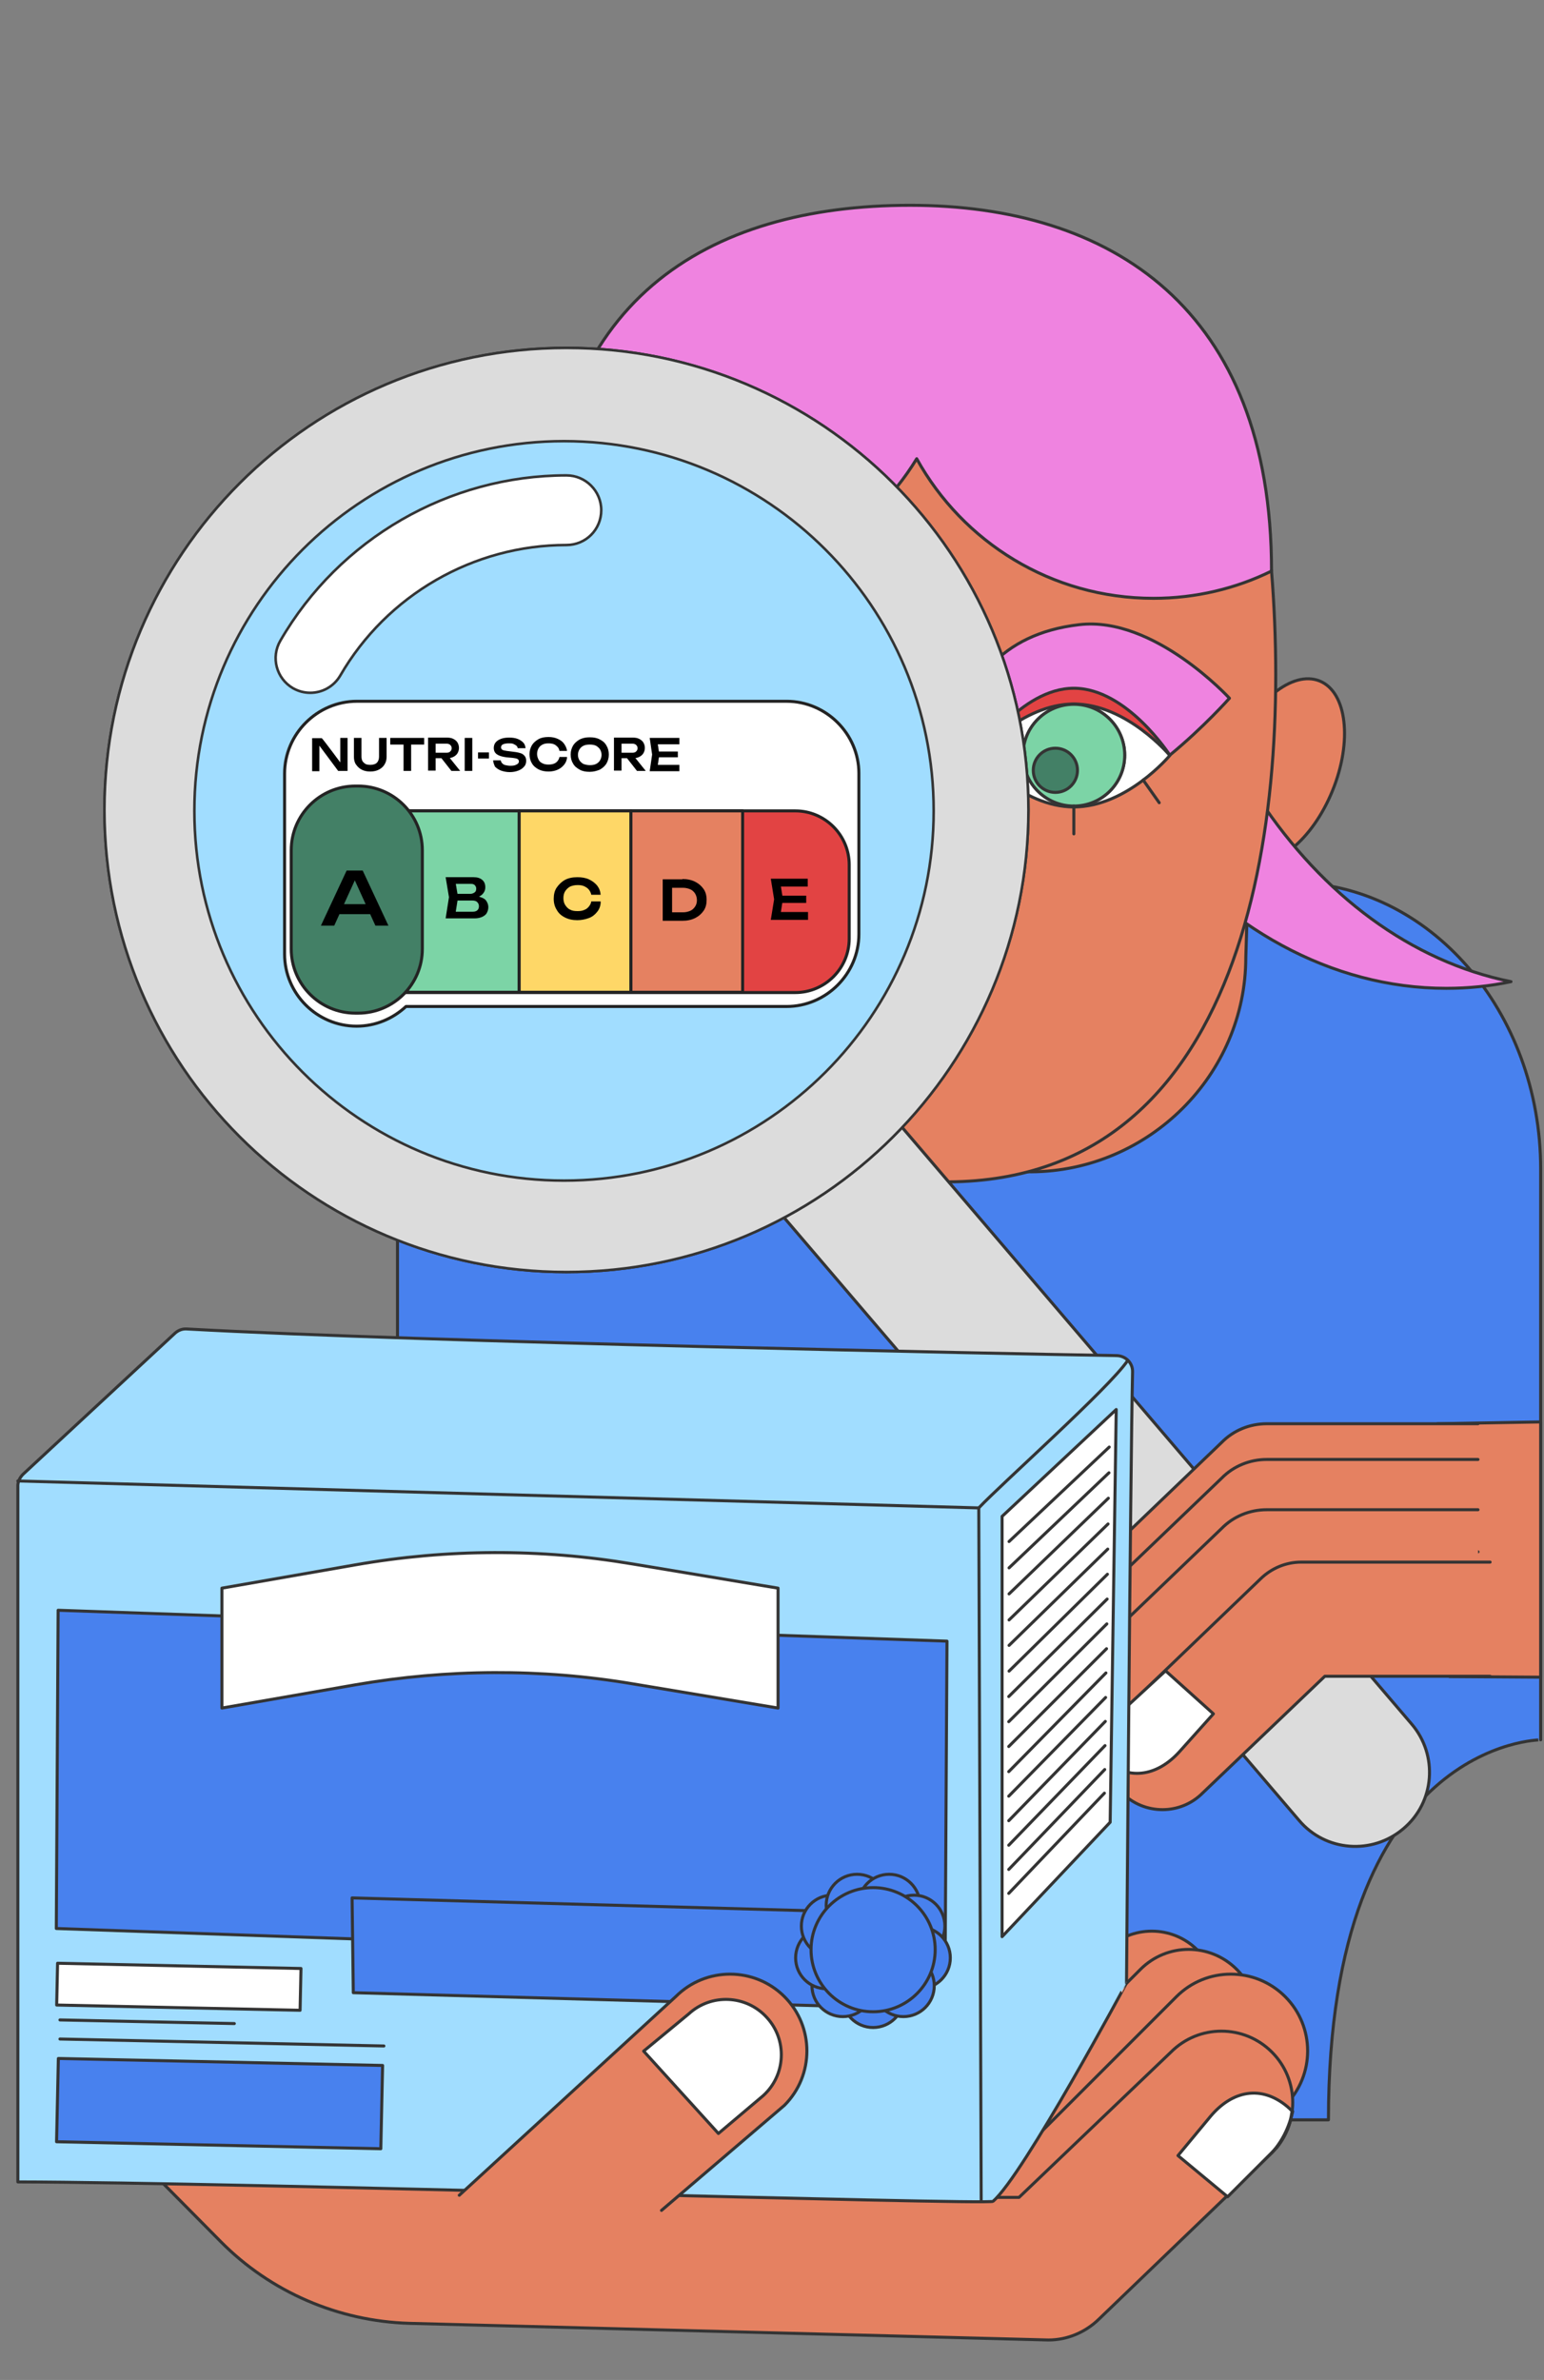 <?xml version="1.0" encoding="UTF-8"?>
<!-- Generator: Adobe Illustrator 27.9.1, SVG Export Plug-In . SVG Version: 6.00 Build 0)  -->
<svg xmlns="http://www.w3.org/2000/svg" xmlns:xlink="http://www.w3.org/1999/xlink" version="1.1" id="Layer_1" x="0px" y="0px" viewBox="0 0 510 786" style="enable-background:new 0 0 510 786;" xml:space="preserve">
<rect x="0" y="0" width="510" height="786" fill="#808080" stroke="none"/>
<style type="text/css">
	.st0{fill:#E58161;stroke:#343434;stroke-linecap:round;stroke-linejoin:round;}
	.st1{fill:#4881EE;stroke:#343434;stroke-linecap:round;stroke-linejoin:round;}
	.st2{fill:#EF83E0;stroke:#343434;stroke-linecap:round;stroke-linejoin:round;}
	.st3{fill:#DCDCDC;stroke:#343434;stroke-linecap:round;stroke-linejoin:round;}
	.st4{fill:#E24343;stroke:#343434;stroke-linecap:round;stroke-linejoin:round;}
	.st5{fill:#FFFFFF;stroke:#343434;stroke-linecap:round;stroke-linejoin:round;}
	.st6{fill:none;stroke:#343434;stroke-linecap:round;stroke-linejoin:round;}
	.st7{fill:#7CD4A6;stroke:#343434;stroke-linecap:round;stroke-linejoin:round;}
	.st8{fill:#438066;stroke:#343434;stroke-linecap:round;stroke-linejoin:round;}
	.st9{fill:#A1DDFF;stroke:#343434;stroke-width:0.85;stroke-linecap:round;stroke-linejoin:round;}
	.st10{fill:#DCDCDC;stroke:#343434;stroke-width:0.85;stroke-linecap:round;stroke-linejoin:round;}
	.st11{fill:#FFFFFF;}
	.st12{fill:none;stroke:#232323;stroke-linecap:round;stroke-linejoin:round;}
	.st13{fill:#E24343;stroke:#232323;stroke-linecap:round;stroke-linejoin:round;}
	.st14{fill:#7CD4A6;stroke:#232323;stroke-linecap:round;stroke-linejoin:round;}
	.st15{fill:#438066;stroke:#232323;stroke-linecap:round;stroke-linejoin:round;}
	.st16{fill:#FED767;stroke:#232323;stroke-linecap:round;stroke-linejoin:round;}
	.st17{fill:#E58161;stroke:#232323;stroke-linecap:round;stroke-linejoin:round;}
	.st18{fill:#FFFFFF;stroke:#343434;stroke-width:0.85;stroke-linecap:round;stroke-linejoin:round;}
	.st19{fill:#A1DDFF;stroke:#343434;stroke-linecap:round;stroke-linejoin:round;}
</style>
<ellipse transform="matrix(0.378 -0.926 0.926 0.378 27.862 550.742)" class="st0" cx="423.8" cy="254.6" rx="32" ry="17.6"></ellipse>
<path class="st1" d="M438.8,700.1H162.9c0-125.5-31.6-123.2-31.6-123.2V386.1c0-52,37-94.6,82.2-94.6h213.2  c45.2,0,82.2,42.5,82.2,94.6v188.5C509,574.6,438.8,574.6,438.8,700.1L438.8,700.1z"></path>
<path class="st0" d="M277.9,287.8v84.3c19.4,11.2,38.7,14.9,62.7,14.9c0.3,0-0.3,0,0,0c38.8-0.2,70.9-32,70.9-70.8l1.2-38.4  L277.9,287.8L277.9,287.8z"></path>
<path class="st2" d="M382.4,146c3.2-52.7-40-65.3-42.7,0c-4.1,99.6,61.8,180.4,138,180.4c7.3,0,14.4-0.7,21.4-2.2  C433,310.9,382.4,236.2,382.4,146L382.4,146z"></path>
<path class="st0" d="M303.4,75C369.9,75,413,101.9,420,188.6c7.1,88.3-10.3,208.8-116.6,201.4c-66.4-4.6-120.5-70.5-120.5-157.5  S236.8,75,303.4,75z"></path>
<polyline class="st0" points="478.8,553.7 508.9,553.9 508.9,469.6 474.8,470.2 "></polyline>
<path class="st3" d="M234.7,373.7l37.3-31.8l194.3,227.5c8.8,10.3,7.6,25.8-2.7,34.5l0,0c-10.3,8.8-25.8,7.6-34.5-2.7L234.7,373.7  L234.7,373.7L234.7,373.7z"></path>
<path class="st2" d="M356.5,206.3c24.7-2.9,49.6,24.3,49.6,24.3s-8.5,9.6-19.7,18.8c-10.4,8.6-23.2,17-31.7,17  c-7.6,0-15.7-4.3-22.5-9.5c-9.2-7-16.8-14.9-16.8-14.9C320,226.3,329.7,209.4,356.5,206.3L356.5,206.3z"></path>
<path class="st4" d="M386.4,249.4c0,0-14.2-22.1-31.7-22.1s-31.7,22.1-31.7,22.1"></path>
<path class="st5" d="M354.7,232.5c-17.5,0-31.7,17-31.7,17s14.2,17,31.7,17s31.7-17,31.7-17S372.2,232.5,354.7,232.5z"></path>
<circle class="st6" cx="354.7" cy="249.4" r="16.8"></circle>
<circle class="st7" cx="354.7" cy="249.4" r="16.8"></circle>
<circle class="st8" cx="348.6" cy="254.4" r="7.3"></circle>
<line class="st6" x1="377.6" y1="257.6" x2="382.9" y2="265.1"></line>
<line class="st6" x1="332.4" y1="258.7" x2="325" y2="264"></line>
<line class="st6" x1="354.7" y1="266.2" x2="354.7" y2="275.4"></line>
<path class="st2" d="M420,188.6c0-86.8-53-120.8-119.4-120.8S180.3,98.8,180.3,185.7h8c0,0,0,0,0,0c11.6,5.5,24.5,8.6,38.2,8.6  c32.3,0,60.6-17.1,76.3-42.8c15.2,27.5,44.5,46.1,78.2,46.1C394.9,197.6,408.2,194.4,420,188.6C419.9,187.6,420,188.6,420,188.6z"></path>
<path class="st9" d="M187.1,114.9c-84.3,0-152.6,68.3-152.6,152.6s68.3,152.6,152.6,152.6s152.6-68.3,152.6-152.6  S271.4,114.9,187.1,114.9L187.1,114.9z"></path>
<path class="st10" d="M187.1,114.9c-84.3,0-152.6,68.3-152.6,152.6s68.3,152.6,152.6,152.6s152.6-68.3,152.6-152.6  S271.4,114.9,187.1,114.9L187.1,114.9z M186.3,389.9c-67.4,0-122.1-54.7-122.1-122.1s54.7-122.1,122.1-122.1s122.1,54.7,122.1,122.1  S253.7,389.9,186.3,389.9L186.3,389.9z"></path>
<path class="st0" d="M488.2,470.2h-69.8c-5.6,0-11,2.2-14.9,6.2l-51.3,49.2c-8.2,8.3-8.2,21.6,0,29.9c8.3,8.3,21.6,8.3,29.9,0  l45.1-43h61"></path>
<path class="st0" d="M488.2,482h-69.8c-5.6,0-11,2.2-14.9,6.2l-51.3,49.2c-8.2,8.3-8.2,21.6,0,29.9c8.3,8.3,21.6,8.3,29.9,0l45.1-43  h61"></path>
<path class="st0" d="M488.2,498.6h-69.8c-5.6,0-11,2.2-14.9,6.2L352.2,554c-8.2,8.3-8.2,21.6,0,29.9c8.3,8.3,21.6,8.3,29.9,0  l45.1-43h61"></path>
<path class="st0" d="M492.2,515.9h-62.4c-5,0-9.8,2-13.4,5.5l-45.8,44c-7.4,7.4-7.4,19.4,0,26.7c7.4,7.4,19.4,7.4,26.7,0l40.3-38.5  h54.6"></path>
<path class="st5" d="M362.6,579.3c0.5,0.5,1,1.1,1.5,1.5c8.3,7.5,18,6,25.5-2.3l11.2-12.5L385,551.8l-15.1,13.9  c-0.6,0.5-1.1,1-1.6,1.6c-2.1,2.6-3.7,5.4-4.8,8.3C363.1,576.8,362.8,578,362.6,579.3L362.6,579.3z"></path>
<path class="st11" d="M259.8,231.6H117.9c-13.1,0-23.9,10.8-23.9,23.9v59.6c0,13.1,10.7,23.8,23.8,23.8c6.3,0,12-2.5,16.3-6.5h125.7  c13.1,0,23.9-10.8,23.9-23.9v-53.1C283.7,242.4,272.9,231.6,259.8,231.6L259.8,231.6z"></path>
<path class="st12" d="M259.8,231.6H117.9c-13.1,0-23.9,10.8-23.9,23.9v59.6c0,13.1,10.7,23.8,23.8,23.8c6.3,0,12-2.5,16.3-6.5h125.7  c13.1,0,23.9-10.8,23.9-23.9v-53.1C283.7,242.4,272.9,231.6,259.8,231.6L259.8,231.6z"></path>
<path class="st13" d="M121.7,267.8h141c9.8,0,17.8,8,17.8,17.8v24.4c0,9.8-8,17.8-17.8,17.8h-141c-9.8,0-17.8-8-17.8-17.8v-24.4  C103.9,275.7,111.8,267.8,121.7,267.8z"></path>
<rect x="134.6" y="267.8" class="st14" width="36.9" height="59.9"></rect>
<path class="st15" d="M117.4,259.6h0.9c11.7,0,21.2,9.5,21.2,21.2v32.6c0,11.7-9.5,21.2-21.2,21.2h-0.9c-11.7,0-21.2-9.5-21.2-21.2  v-32.6C96.2,269.1,105.7,259.6,117.4,259.6z"></path>
<path d="M119.8,287.5l8.5,18.2H124l-7.5-16.5h1.4l-7.5,16.5H106l8.5-18.2H119.8L119.8,287.5z M110.8,301.9v-3.3h12.6v3.3H110.8z"></path>
<rect x="171.5" y="267.8" class="st16" width="36.9" height="59.9"></rect>
<rect x="208.4" y="267.8" class="st17" width="36.9" height="59.9"></rect>
<path d="M113.3,253l-0.9,0.1v-9.4h2.4v10.9h-3.1l-7-9.4l0.8-0.1v9.6h-2.4v-10.9h3.2C106.4,243.7,113.3,253,113.3,253z"></path>
<path d="M119.4,249.8c0,0.6,0.1,1.1,0.3,1.5c0.2,0.4,0.6,0.7,1,1c0.4,0.2,1,0.3,1.6,0.3c0.6,0,1.1-0.1,1.6-0.3s0.8-0.6,1-1  c0.2-0.4,0.3-0.9,0.3-1.5v-6.1h2.5v6.2c0,1-0.2,1.8-0.7,2.6c-0.4,0.7-1.1,1.3-1.9,1.7c-0.8,0.4-1.7,0.6-2.8,0.6  c-1.1,0-2-0.2-2.8-0.6c-0.8-0.4-1.4-1-1.9-1.7c-0.5-0.7-0.7-1.6-0.7-2.6v-6.2h2.5C119.4,243.7,119.4,249.8,119.4,249.8z"></path>
<path d="M128.9,243.7h11.2v2.2h-11.2V243.7z M133.3,244.8h2.5v9.8h-2.5V244.8z"></path>
<path d="M143.2,248.6h4.2c0.6,0,1-0.1,1.3-0.4c0.3-0.3,0.5-0.6,0.5-1.1c0-0.5-0.2-0.8-0.5-1.1c-0.3-0.3-0.8-0.4-1.3-0.4h-4.6  l1.1-1.3v10.2h-2.5v-10.9h6.2c0.8,0,1.5,0.1,2.1,0.4c0.6,0.3,1.1,0.7,1.4,1.2c0.3,0.5,0.5,1.1,0.5,1.8c0,0.7-0.2,1.3-0.5,1.8  c-0.3,0.5-0.8,0.9-1.4,1.2s-1.3,0.4-2.1,0.4h-4.5V248.6z M145.1,249.5h2.8l4.1,5.1h-2.9L145.1,249.5z"></path>
<path d="M153.5,243.7h2.5v10.9h-2.5V243.7z"></path>
<path d="M157.9,248.5h3.6v2h-3.6V248.5z"></path>
<path d="M162.9,251.1h2.5c0.1,0.4,0.2,0.7,0.5,1c0.3,0.3,0.6,0.5,1.1,0.6s1,0.2,1.6,0.2c0.9,0,1.5-0.1,2-0.4c0.5-0.2,0.8-0.6,0.8-1  c0-0.3-0.1-0.6-0.4-0.8c-0.3-0.2-0.8-0.3-1.6-0.4l-2.2-0.2c-1.4-0.2-2.4-0.5-3.1-1s-1-1.2-1-2.1c0-0.7,0.2-1.3,0.6-1.8  c0.4-0.5,1-0.9,1.8-1.2s1.7-0.4,2.7-0.4c1,0,1.9,0.1,2.7,0.4c0.8,0.3,1.4,0.7,1.9,1.2s0.7,1.1,0.8,1.9H171c0-0.3-0.2-0.6-0.4-0.8  c-0.2-0.2-0.6-0.4-1-0.6s-0.9-0.2-1.5-0.2c-0.8,0-1.4,0.1-1.9,0.3c-0.5,0.2-0.7,0.6-0.7,1c0,0.3,0.1,0.6,0.4,0.8  c0.3,0.2,0.8,0.3,1.5,0.4l2.3,0.3c1,0.1,1.8,0.3,2.4,0.5s1,0.6,1.3,1c0.3,0.4,0.4,0.9,0.4,1.5c0,0.7-0.2,1.4-0.7,1.9  c-0.4,0.5-1.1,1-1.9,1.3c-0.8,0.3-1.7,0.5-2.8,0.5c-1.1,0-2-0.2-2.9-0.5c-0.8-0.3-1.5-0.8-2-1.3  C163.2,252.5,162.9,251.8,162.9,251.1z"></path>
<path d="M187.3,250.2c-0.1,0.9-0.4,1.7-1,2.4s-1.2,1.2-2.1,1.6c-0.9,0.4-1.9,0.6-3,0.6c-1.2,0-2.3-0.2-3.3-0.7  c-0.9-0.5-1.7-1.1-2.2-2c-0.5-0.8-0.8-1.8-0.8-3s0.3-2.1,0.8-3c0.5-0.8,1.3-1.5,2.2-2c0.9-0.5,2-0.7,3.3-0.7c1.1,0,2.1,0.2,3,0.6  c0.9,0.4,1.6,0.9,2.1,1.6c0.5,0.7,0.9,1.5,1,2.4h-2.5c-0.1-0.5-0.3-1-0.6-1.3s-0.7-0.7-1.2-0.9c-0.5-0.2-1.1-0.3-1.8-0.3  c-0.8,0-1.4,0.1-2,0.4c-0.6,0.3-1,0.7-1.3,1.2s-0.5,1.2-0.5,1.9c0,0.7,0.2,1.3,0.5,1.9s0.7,0.9,1.3,1.2s1.2,0.4,2,0.4  c0.7,0,1.3-0.1,1.8-0.3c0.5-0.2,0.9-0.5,1.2-0.9c0.3-0.4,0.5-0.8,0.6-1.3H187.3z"></path>
<path d="M194.8,254.9c-1.3,0-2.4-0.2-3.3-0.7s-1.7-1.1-2.2-2c-0.5-0.8-0.8-1.8-0.8-3s0.3-2.1,0.8-3c0.5-0.8,1.3-1.5,2.2-2  c1-0.5,2.1-0.7,3.3-0.7c1.3,0,2.4,0.2,3.3,0.7c1,0.5,1.7,1.1,2.2,2c0.5,0.8,0.8,1.8,0.8,3s-0.3,2.1-0.8,3c-0.5,0.8-1.3,1.5-2.2,2  C197.1,254.6,196,254.9,194.8,254.9z M194.8,252.7c0.8,0,1.5-0.1,2.1-0.4s1-0.7,1.3-1.2c0.3-0.5,0.5-1.1,0.5-1.8  c0-0.7-0.2-1.3-0.5-1.8s-0.8-0.9-1.3-1.2c-0.6-0.3-1.3-0.4-2.1-0.4c-0.8,0-1.5,0.1-2.1,0.4c-0.6,0.3-1,0.7-1.3,1.2s-0.5,1.1-0.5,1.8  c0,0.7,0.2,1.3,0.5,1.8c0.3,0.5,0.8,0.9,1.3,1.2C193.3,252.5,194,252.7,194.8,252.7z"></path>
<path d="M204.6,248.6h4.2c0.6,0,1-0.1,1.3-0.4c0.3-0.3,0.5-0.6,0.5-1.1c0-0.5-0.2-0.8-0.5-1.1c-0.3-0.3-0.8-0.4-1.3-0.4h-4.6  l1.1-1.3v10.2h-2.5v-10.9h6.2c0.8,0,1.5,0.1,2.1,0.4c0.6,0.3,1.1,0.7,1.4,1.2c0.3,0.5,0.5,1.1,0.5,1.8c0,0.7-0.2,1.3-0.5,1.8  c-0.3,0.5-0.8,0.9-1.4,1.2s-1.3,0.4-2.1,0.4h-4.5V248.6z M206.4,249.5h2.8l4.1,5.1h-2.9L206.4,249.5z"></path>
<path d="M217.8,249.2l-0.7,4.6l-1.1-1.2h8.4v2.1h-9.8l0.8-5.5l-0.8-5.5h9.8v2.1H216l1.1-1.2L217.8,249.2z M223.9,248.2v1.9h-7.8  v-1.9H223.9z"></path>
<path d="M156.4,296.6l0.3-0.6c1.1,0,1.9,0.2,2.6,0.5c0.7,0.3,1.2,0.7,1.5,1.3c0.3,0.5,0.5,1.1,0.5,1.8c0,0.7-0.2,1.4-0.5,1.9  c-0.3,0.6-0.9,1-1.5,1.3c-0.7,0.3-1.5,0.5-2.5,0.5h-9.6l1.1-7l-1.1-6.6h9.2c1.3,0,2.2,0.3,2.9,0.9c0.7,0.6,1,1.4,1,2.4  c0,0.6-0.1,1.1-0.4,1.6c-0.3,0.5-0.7,1-1.3,1.3C158.2,296.3,157.4,296.5,156.4,296.6z M150.3,302.6l-1.2-1.5h7.1  c0.7,0,1.2-0.2,1.5-0.5s0.5-0.7,0.5-1.3c0-0.6-0.2-1-0.6-1.4s-1-0.5-1.8-0.5h-5.8v-2.2h5.4c0.5,0,1-0.2,1.4-0.5  c0.4-0.3,0.5-0.7,0.5-1.3c0-0.4-0.2-0.8-0.5-1.1s-0.7-0.4-1.3-0.4h-6.4l1.2-1.5l1,5.9L150.3,302.6z"></path>
<path d="M198.4,298.2c-0.1,1.2-0.5,2.2-1.2,3c-0.7,0.9-1.6,1.6-2.7,2s-2.4,0.7-3.8,0.7c-1.6,0-2.9-0.3-4.1-0.9  c-1.2-0.6-2.1-1.4-2.7-2.5c-0.7-1.1-1-2.3-1-3.7s0.3-2.7,1-3.7s1.6-1.9,2.7-2.5s2.5-0.9,4.1-0.9c1.4,0,2.7,0.2,3.8,0.7s2,1.2,2.7,2  c0.7,0.9,1.1,1.9,1.2,3.1h-3.1c-0.1-0.6-0.4-1.2-0.8-1.7c-0.4-0.5-0.9-0.8-1.5-1.1s-1.4-0.4-2.2-0.4c-1,0-1.8,0.2-2.5,0.5  c-0.7,0.4-1.2,0.9-1.6,1.5s-0.6,1.4-0.6,2.3c0,0.9,0.2,1.7,0.6,2.3s0.9,1.2,1.6,1.5c0.7,0.4,1.5,0.5,2.5,0.5c0.8,0,1.6-0.1,2.2-0.4  c0.6-0.2,1.1-0.6,1.5-1.1c0.4-0.5,0.7-1,0.8-1.7H198.4z"></path>
<path d="M225.4,290.3c1.6,0,3,0.3,4.2,0.9c1.2,0.6,2.1,1.4,2.8,2.4c0.7,1,1,2.2,1,3.6c0,1.4-0.3,2.6-1,3.6s-1.6,1.8-2.8,2.4  c-1.2,0.6-2.6,0.9-4.2,0.9h-6.5v-13.7H225.4z M222,302.8l-1.6-1.5h5.2c0.9,0,1.7-0.2,2.4-0.5c0.7-0.3,1.2-0.8,1.6-1.4  c0.4-0.6,0.6-1.3,0.6-2.1c0-0.8-0.2-1.5-0.6-2.2c-0.4-0.6-0.9-1.1-1.6-1.4c-0.7-0.3-1.5-0.5-2.4-0.5h-5.2l1.6-1.5V302.8z"></path>
<path d="M258.6,296.9l-0.9,5.8l-1.3-1.5h10.5v2.6h-12.3l1.1-6.8l-1.1-6.8h12.2v2.6h-10.4l1.3-1.5L258.6,296.9z M266.3,295.8v2.4  h-9.8v-2.4H266.3z"></path>
<path class="st18" d="M102.5,228.8c-2,0-3.9-0.5-5.7-1.5c-5.5-3.2-7.4-10.2-4.2-15.7c19.5-33.7,55.7-54.6,94.5-54.6  c6.3,0,11.5,5.1,11.5,11.5s-5.1,11.5-11.5,11.5c-30.7,0-59.3,16.5-74.7,43.1C110.3,226.7,106.5,228.8,102.5,228.8L102.5,228.8z"></path>
<path class="st0" d="M277.1,724.1h59.6c5.6,0,11-2.2,15-6.2l43.8-43.8c8.3-8.3,8.3-21.8,0-30.1c-8.3-8.3-21.8-8.3-30.1,0l-37.6,37.6  h-61.4"></path>
<path class="st0" d="M271.9,735.2h74.3c6,0,11.7-2.4,15.9-6.6l46.4-46.4c8.8-8.8,8.8-23,0-31.8c-8.8-8.8-23-8.8-31.8,0l-39.8,39.8  h-65"></path>
<path class="st0" d="M290.4,755h63.9c6.7,0,13.2-2.7,17.9-7.4l52.3-52.3c9.9-9.9,9.9-26,0-35.9c-9.9-9.9-26-9.9-35.9,0l-44.9,44.9  h-73.3"></path>
<path class="st0" d="M280.2,675.7H8.9l64,64.6c16.5,16.7,38.9,26.3,62.3,27l211.1,5.5c6.2,0,12.2-2.5,16.7-6.9l57.1-54.9  c9.2-9.2,9.2-24.1,0-33.3c-9.2-9.2-24.1-9.2-33.3,0l-50.2,48h-68"></path>
<path class="st19" d="M368.9,447.7c3,0.1,5.3,2.5,5.2,5.4c-0.7,31.6-2,201.8-2,201.8S338,718.5,328,727  c-1.5,1.3-252.2-6.3-322.1-6.4l0-229.6c-0.1-1.5,0.6-3,1.7-4.1l50.2-46.6c1.1-1,2.5-1.5,3.9-1.4  C139.9,443.2,332.1,447.1,368.9,447.7z"></path>
<polyline class="st19" points="324.1,727 323.3,498 5.9,489.1 "></polyline>
<path class="st19" d="M372.5,449.3c-5.9,8.9-42,41-49.2,48.7"></path>
<rect x="58.6" y="641.1" transform="matrix(2.152593e-02 -1 1 2.152593e-02 -623.677 752.127)" class="st1" width="27.5" height="107.1"></rect>
<polygon class="st1" points="312.2,647.2 18.6,636.9 19.2,531.8 312.8,542 "></polygon>
<polygon class="st1" points="298.7,663.2 116.7,658.1 116.3,626.8 298.3,631.9 "></polygon>
<circle class="st1" cx="288.4" cy="659.4" r="10.2"></circle>
<circle class="st1" cx="278.4" cy="655.8" r="10.2"></circle>
<circle class="st1" cx="273" cy="646.6" r="10.2"></circle>
<circle class="st1" cx="274.9" cy="636.1" r="10.2"></circle>
<circle class="st1" cx="283.1" cy="629.2" r="10.2"></circle>
<circle class="st1" cx="293.7" cy="629.2" r="10.2"></circle>
<circle class="st1" cx="301.9" cy="636.1" r="10.2"></circle>
<circle class="st1" cx="303.7" cy="646.6" r="10.2"></circle>
<circle class="st1" cx="298.4" cy="655.8" r="10.2"></circle>
<circle class="st1" cx="288.4" cy="643.9" r="20.5"></circle>
<path class="st0" d="M218.5,730l40.6-34.7c9.9-9.9,9.9-26,0-35.9c-9.9-9.9-26-9.9-35.9,0L151.7,725"></path>
<rect x="52.1" y="616" transform="matrix(2.152593e-02 -1 1 2.152593e-02 -598.401 701.018)" class="st5" width="13.8" height="80.4"></rect>
<line class="st6" x1="19.8" y1="673.4" x2="126.8" y2="675.7"></line>
<line class="st6" x1="19.8" y1="667.1" x2="77.4" y2="668.3"></line>
<path class="st5" d="M257,564.1l-48-8c-30.3-5.1-61.3-4.9-91.5,0.3l-44.2,7.7v-39.6l44.1-7.7c30.3-5.3,61.2-5.4,91.5-0.3l48.1,8  V564.1z"></path>
<polygon class="st5" points="366.7,601.8 331,639.6 331,500.8 368.7,465.5 "></polygon>
<line class="st6" x1="333.3" y1="509.1" x2="366.4" y2="477.9"></line>
<line class="st6" x1="333.3" y1="517.8" x2="366.3" y2="486.4"></line>
<line class="st6" x1="333.3" y1="526.4" x2="366.1" y2="494.8"></line>
<line class="st6" x1="333.3" y1="535" x2="366" y2="503.3"></line>
<line class="st6" x1="333.3" y1="543.4" x2="365.9" y2="511.6"></line>
<line class="st6" x1="333.3" y1="551.9" x2="365.8" y2="519.9"></line>
<line class="st6" x1="333.2" y1="560.3" x2="365.7" y2="528.1"></line>
<line class="st6" x1="333.2" y1="568.6" x2="365.6" y2="536.3"></line>
<line class="st6" x1="333.2" y1="576.8" x2="365.5" y2="544.5"></line>
<line class="st6" x1="333.2" y1="585.1" x2="365.3" y2="552.5"></line>
<line class="st6" x1="333.2" y1="593.2" x2="365.2" y2="560.6"></line>
<line class="st6" x1="333.2" y1="601.3" x2="365.1" y2="568.5"></line>
<line class="st6" x1="333.2" y1="609.4" x2="365" y2="576.5"></line>
<line class="st6" x1="333.2" y1="617.4" x2="364.9" y2="584.4"></line>
<line class="st6" x1="333.2" y1="625.3" x2="364.8" y2="592.2"></line>
<path class="st5" d="M427,697.3c-0.1-0.1-0.1-0.1-0.2-0.2c-0.1,1.3-0.4,2.5-0.7,3.7C426.4,699.7,426.7,698.5,427,697.3z"></path>
<path class="st0" d="M421.6,709.4c2.1-2.6,3.6-5.5,4.5-8.5C425.1,703.9,423.6,706.8,421.6,709.4z"></path>
<path class="st5" d="M426.8,697.2c-0.5-0.5-1-1-1.6-1.5c-8.6-7.2-18.2-5.3-25.4,3.3l-10.7,12.9l16.4,13.6l14.5-14.5  c0.5-0.5,1-1.1,1.5-1.7c2-2.6,3.5-5.5,4.5-8.5C426.4,699.7,426.6,698.4,426.8,697.2z"></path>
<path class="st5" d="M237.3,704.6l14.8-12.5c7.5-6.8,8-18.4,1.2-25.8c-6.8-7.5-18.4-8-25.8-1.2l-14.9,12.3L237.3,704.6L237.3,704.6z  "></path>
</svg>
